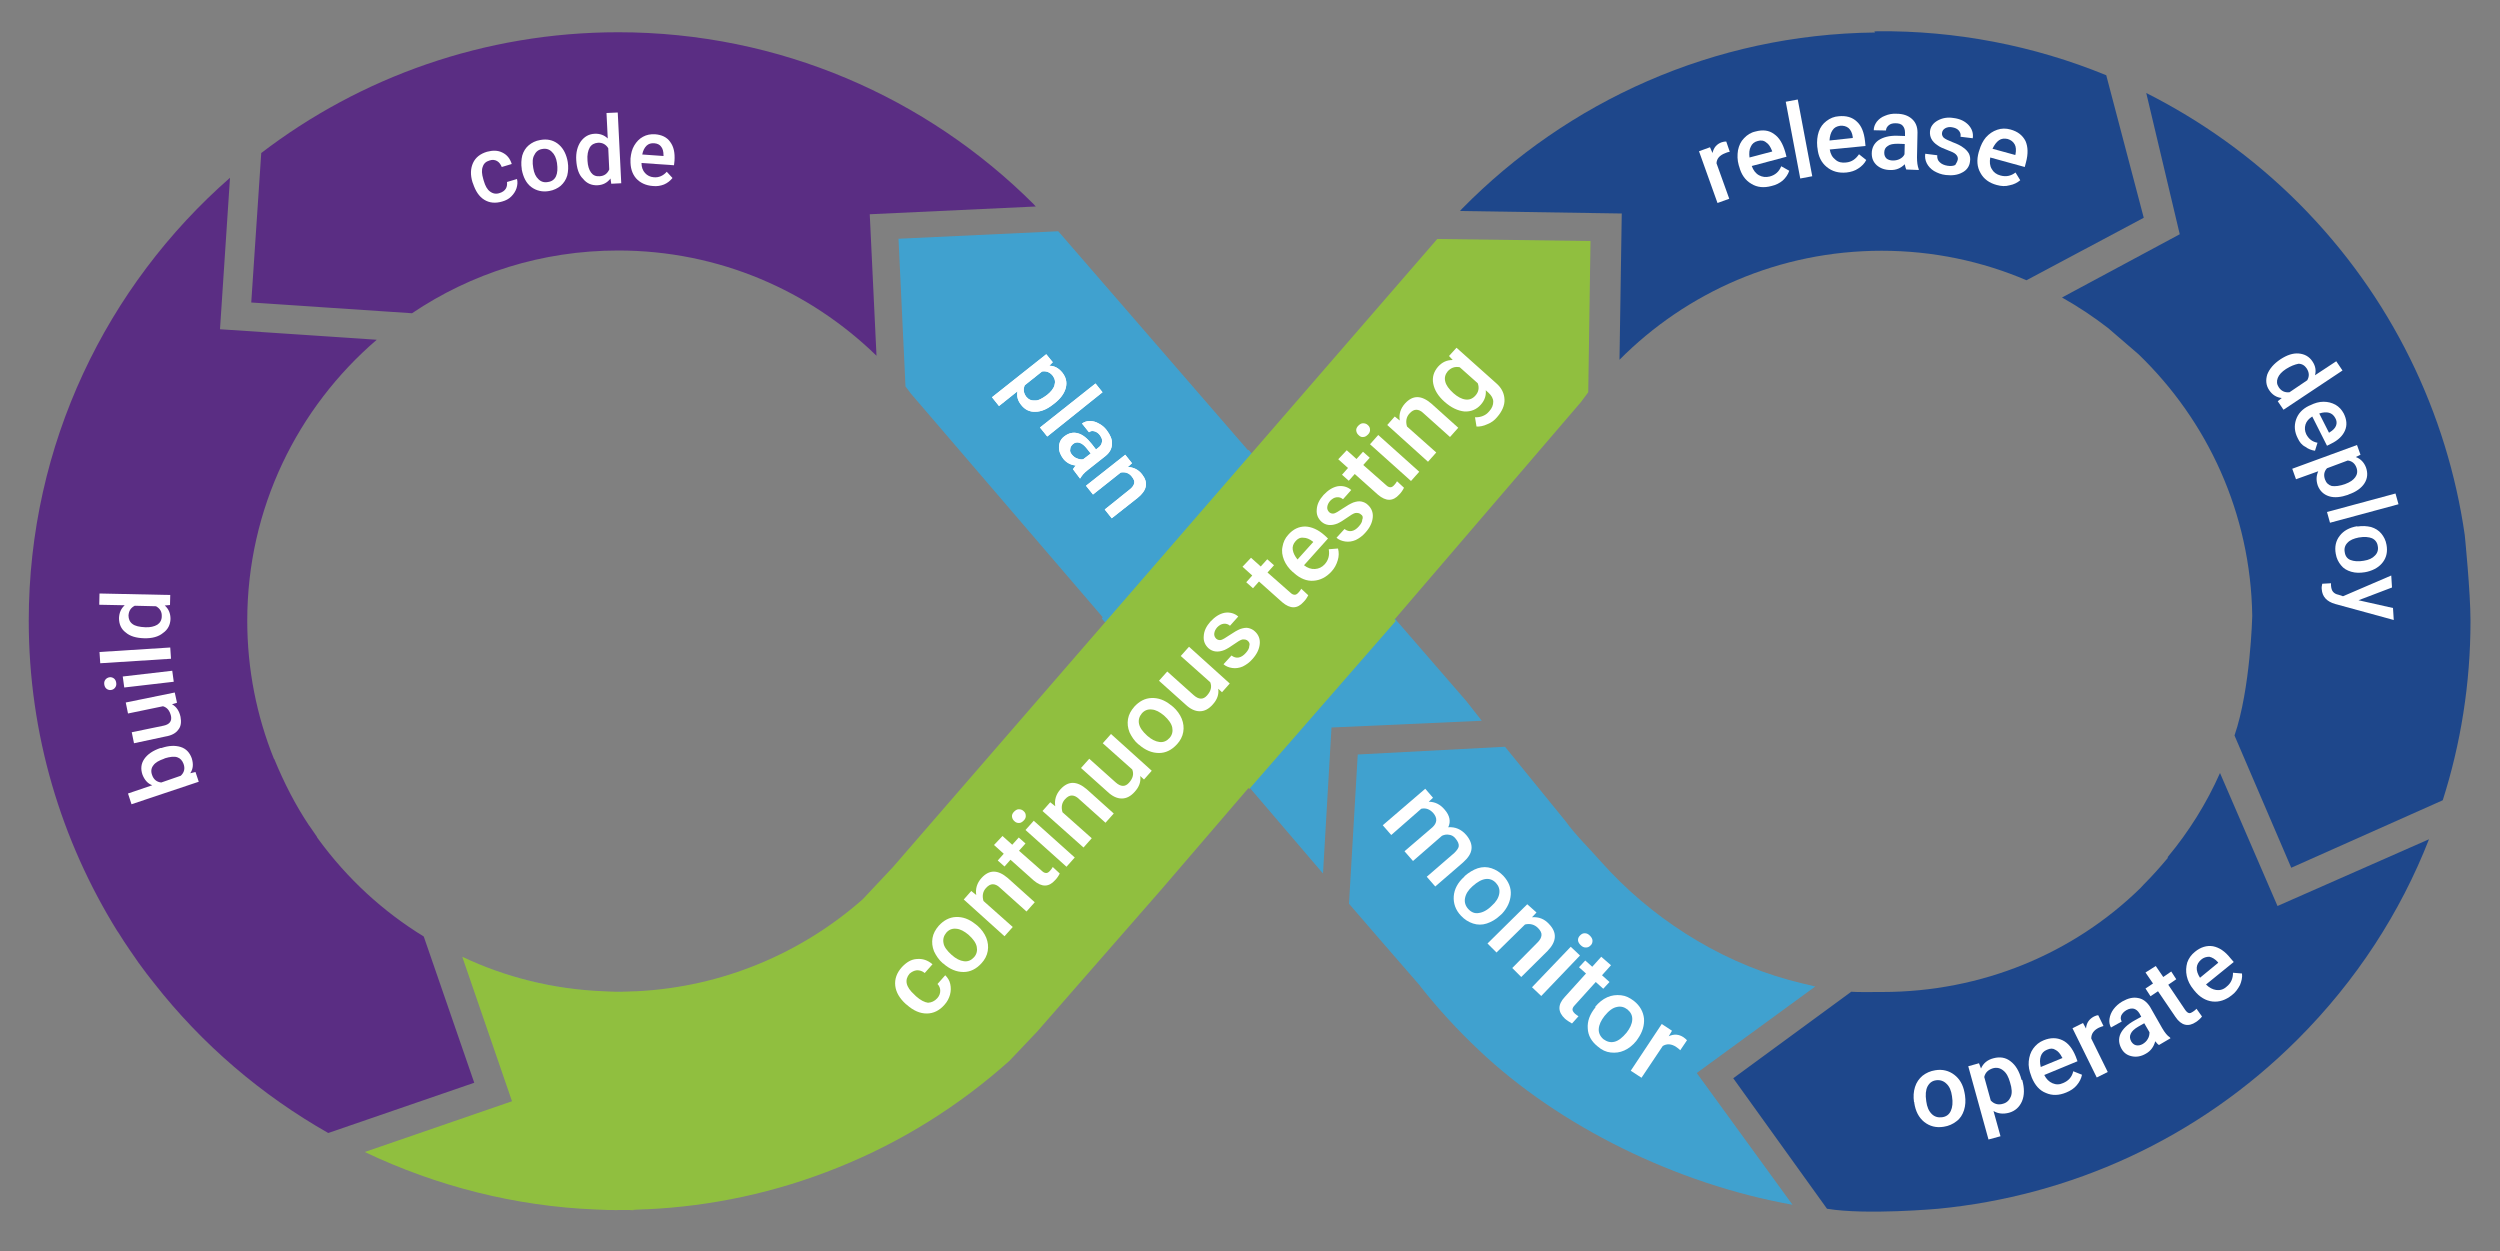 <?xml version="1.0" encoding="UTF-8"?>
<!-- Generator: Adobe Illustrator 25.2.1, SVG Export Plug-In . SVG Version: 6.00 Build 0)  -->
<svg version="1.1" id="Layer_1" xmlns="http://www.w3.org/2000/svg" xmlns:xlink="http://www.w3.org/1999/xlink" x="0px" y="0px" viewBox="0 0 1000 500.4" style="enable-background:new 0 0 1000 500.4;" xml:space="preserve">
<rect x="0" y="0" width="1000" height="500.4" fill="#808080" stroke="none"/>
<style type="text/css">
	.st0{fill:#40A1CF;}
	.st1{fill:#5A2D83;}
	.st2{fill:#FFFFFF;}
	.st3{fill:#90BF3F;}
	.st4{fill:#1E478B;}
</style>
<g id="All_white_loop">
	<g>
		<path class="st0" d="M726.1,394.6c-1.6-0.3-9-2.2-10.5-2.6c-29.4-8.1-55.9-25.7-74.9-47c-4-4.6-10.8-11.3-14.3-16.3l-24.4-30    l-58.9,3.1l-3.5,59.7l11.4,13.2l17.1,19.7v0.1c7.2,9.1,15,17.6,23.4,25.5l0,0l0.1,0.1c32.1,30.4,78.9,53.5,125.4,61.8l-38.3-52.7    L726.1,394.6z"/>
		<path class="st0" d="M529.2,349.4l-30-35.1l-0.2,0.3l-58.3-67.2l0.4-0.5l-76.7-89.4c-0.5-0.6-1-1.4-1.5-2l-0.7-0.9l-2.8-59.1    l63.9-3l75.9,87.6l0.2-0.2l87.1,100.5l6.2,7.9l-60.1,2.7L529.2,349.4z"/>
		<path class="st1" d="M164.8,125.3c23.6-15.9,51.9-25.1,82.5-25.1c40.2,0,76.6,16.1,103.3,42.1l-2.7-56.6l66.4-3.1l-1-1.1    c-42.6-42.4-101.3-68.6-166-68.6c-53.6,0-103.2,18-142.8,48.3l-4,59.8L164.8,125.3z"/>
		<g>
			<path class="st2" d="M421.2,161.8c-2.4,1.9-4.8,2.9-7.1,2.9c-2.3,0.1-4.2-0.9-5.6-2.7c-1.4-1.7-1.9-3.5-1.5-5.5l-7.4,5.9     l-2.8-3.5l21.7-17.2l2.6,3.2l-1.4,1.4c2.1,0,3.8,1,5.2,2.7c1.5,1.9,2,3.9,1.4,6.2c-0.6,2.2-2.1,4.3-4.7,6.3L421.2,161.8z      M418.8,158c1.5-1.2,2.6-2.5,3-3.9c0.4-1.4,0.2-2.6-0.7-3.8c-1.1-1.4-2.6-2-4.3-1.7l-6.9,5.5c-0.7,1.6-0.5,3.1,0.6,4.6     c0.9,1.1,2,1.6,3.5,1.5C415.3,160.3,416.9,159.4,418.8,158z"/>
			<path class="st2" d="M418.9,174.6L416,171l22.2-17.6l2.8,3.5L418.9,174.6z"/>
			<path class="st2" d="M429.2,187.7c0.2-0.4,0.6-0.9,1.1-1.5c-2-0.2-3.7-1.1-5-2.7c-1.2-1.6-1.8-3.2-1.7-4.9     c0.1-1.7,0.8-3.1,2.2-4.1c1.7-1.3,3.5-1.7,5.3-1.2c1.9,0.5,3.7,1.9,5.6,4.3l1.7,2.2l1-0.8c0.8-0.6,1.3-1.4,1.4-2.3     c0.2-0.9-0.2-1.7-0.9-2.7c-0.6-0.8-1.4-1.3-2.2-1.5c-0.8-0.2-1.5-0.1-2.1,0.4l-2.8-3.5c0.9-0.6,1.9-1,3.1-1c1.2,0,2.4,0.3,3.6,1     c1.2,0.6,2.3,1.5,3.2,2.7c1.4,1.9,2.2,3.6,2.1,5.5c-0.1,1.9-0.9,3.4-2.6,4.8l-7.1,5.6c-1.4,1.1-2.4,2.2-2.9,3.2l-0.2,0.2     L429.2,187.7z M428.8,181.9c0.6,0.7,1.2,1.2,2.1,1.5c0.8,0.3,1.6,0.5,2.4,0.3l3-2.3l-1.5-1.9c-1-1.3-2-2.1-3-2.4     s-1.9-0.1-2.7,0.6c-0.6,0.6-1,1.2-1,1.9C427.9,180.4,428.1,181.1,428.8,181.9z"/>
			<path class="st2" d="M452.8,185.3l-1.7,1.5c2.3,0.1,4.2,1,5.7,2.9c2.6,3.3,2,6.4-1.7,9.4l-10.4,8.2l-2.8-3.5l10.1-8.1     c1-0.8,1.5-1.6,1.7-2.4c0.2-0.8-0.2-1.7-1-2.7c-1.1-1.4-2.6-1.9-4.4-1.6l-11.1,8.8l-2.8-3.5l15.7-12.4L452.8,185.3z"/>
		</g>
		<g>
			<path class="st2" d="M421.2,161.8c-2.4,1.9-4.8,2.9-7.1,2.9c-2.3,0.1-4.2-0.9-5.6-2.7c-1.4-1.7-1.9-3.5-1.5-5.5l-7.4,5.9     l-2.8-3.5l21.7-17.2l2.6,3.2l-1.4,1.4c2.1,0,3.8,1,5.2,2.7c1.5,1.9,2,3.9,1.4,6.2c-0.6,2.2-2.1,4.3-4.7,6.3L421.2,161.8z      M418.8,158c1.5-1.2,2.6-2.5,3-3.9c0.4-1.4,0.2-2.6-0.7-3.8c-1.1-1.4-2.6-2-4.3-1.7l-6.9,5.5c-0.7,1.6-0.5,3.1,0.6,4.6     c0.9,1.1,2,1.6,3.5,1.5C415.3,160.3,416.9,159.4,418.8,158z"/>
			<path class="st2" d="M418.9,174.6L416,171l22.2-17.6l2.8,3.5L418.9,174.6z"/>
			<path class="st2" d="M429.2,187.7c0.2-0.4,0.6-0.9,1.1-1.5c-2-0.2-3.7-1.1-5-2.7c-1.2-1.6-1.8-3.2-1.7-4.9     c0.1-1.7,0.8-3.1,2.2-4.1c1.7-1.3,3.5-1.7,5.3-1.2c1.9,0.5,3.7,1.9,5.6,4.3l1.7,2.2l1-0.8c0.8-0.6,1.3-1.4,1.4-2.3     c0.2-0.9-0.2-1.7-0.9-2.7c-0.6-0.8-1.4-1.3-2.2-1.5c-0.8-0.2-1.5-0.1-2.1,0.4l-2.8-3.5c0.9-0.6,1.9-1,3.1-1c1.2,0,2.4,0.3,3.6,1     c1.2,0.6,2.3,1.5,3.2,2.7c1.4,1.9,2.2,3.6,2.1,5.5c-0.1,1.9-0.9,3.4-2.6,4.8l-7.1,5.6c-1.4,1.1-2.4,2.2-2.9,3.2l-0.2,0.2     L429.2,187.7z M428.8,181.9c0.6,0.7,1.2,1.2,2.1,1.5c0.8,0.3,1.6,0.5,2.4,0.3l3-2.3l-1.5-1.9c-1-1.3-2-2.1-3-2.4     s-1.9-0.1-2.7,0.6c-0.6,0.6-1,1.2-1,1.9C427.9,180.4,428.1,181.1,428.8,181.9z"/>
			<path class="st2" d="M452.8,185.3l-1.7,1.5c2.3,0.1,4.2,1,5.7,2.9c2.6,3.3,2,6.4-1.7,9.4l-10.4,8.2l-2.8-3.5l10.1-8.1     c1-0.8,1.5-1.6,1.7-2.4c0.2-0.8-0.2-1.7-1-2.7c-1.1-1.4-2.6-1.9-4.4-1.6l-11.1,8.8l-2.8-3.5l15.7-12.4L452.8,185.3z"/>
		</g>
		<g>
			<path class="st2" d="M573.2,319.1l-1.7,1.6c2.4,0,4.6,1,6.4,3.2c2,2.3,2.5,4.7,1.4,7c2.8-0.2,5.2,0.8,7.2,3.1     c1.6,1.9,2.3,3.8,2.1,5.6c-0.2,1.9-1.4,3.6-3.4,5.4l-11.1,9.6l-3.4-3.9l11-9.5c1-1,1.7-1.9,1.8-2.7c0.1-0.9-0.3-1.9-1.3-3.1     c-0.7-0.9-1.6-1.4-2.6-1.5c-1-0.2-1.9,0-2.8,0.4l-11.6,10.1l-3.4-3.9l11.2-9.6c1.9-1.8,2-3.7,0.3-5.7c-1.4-1.5-2.9-2.1-4.8-1.7     L556.5,334l-3.4-3.9l17-14.6L573.2,319.1z"/>
			<path class="st2" d="M585.9,350.4c1.6-1.4,3.4-2.5,5.2-3.1c1.9-0.6,3.7-0.6,5.5,0c1.8,0.6,3.4,1.6,4.8,3.1     c2.1,2.3,3.1,4.8,2.9,7.5c-0.2,2.7-1.3,5.2-3.5,7.6l-0.9,0.8c-1.6,1.5-3.4,2.5-5.2,3.1s-3.7,0.6-5.5,0c-1.8-0.6-3.4-1.6-4.8-3.1     c-2.2-2.3-3.1-5-2.9-7.8c0.2-2.8,1.6-5.5,4.2-7.8L585.9,350.4z M589,354.5c-1.7,1.5-2.7,3.1-3,4.8c-0.3,1.6,0.2,3.1,1.3,4.3     c1.2,1.3,2.6,1.9,4.2,1.6c1.6-0.2,3.4-1.1,5.2-2.9c1.7-1.5,2.7-3.1,3-4.8s-0.2-3.1-1.3-4.3c-1.1-1.2-2.5-1.8-4.1-1.6     C592.7,351.8,591,352.7,589,354.5z"/>
			<path class="st2" d="M614.6,365l-1.8,1.9c2.6-0.2,4.9,0.6,6.8,2.7c3.3,3.4,3.1,7-0.6,10.8l-10.5,10.4l-3.6-3.6L615,377     c1-1,1.5-1.9,1.6-2.9c0.1-0.9-0.4-1.9-1.4-2.9c-1.4-1.4-3.2-1.9-5.2-1.4L598.6,381l-3.6-3.6l15.9-15.7L614.6,365z"/>
			<path class="st2" d="M616.5,398.4l-3.7-3.5l15.5-16.2l3.7,3.5L616.5,398.4z M632,374.2c0.6-0.6,1.1-0.9,1.9-0.9s1.4,0.3,2.1,1     c0.6,0.6,1,1.3,1,2c0,0.7-0.2,1.4-0.8,1.9c-0.6,0.6-1.1,0.8-1.9,0.8s-1.4-0.3-2.1-1c-0.6-0.6-1-1.3-1-2S631.5,374.7,632,374.2z"/>
			<path class="st2" d="M644.4,386.1l-3.6,4l3,2.7l-2.5,2.7l-3-2.7l-8.4,9.3c-0.6,0.6-0.9,1.2-0.9,1.7s0.3,1,1,1.7     c0.4,0.4,1,0.7,1.4,1l-2.6,2.9c-1-0.6-2-1.2-2.8-1.9c-2.9-2.7-3-5.6-0.1-8.7l8.5-9.4l-2.8-2.5l2.5-2.7l2.8,2.5l3.6-4L644.4,386.1     z"/>
			<path class="st2" d="M638.1,402.7c1.4-1.7,3-3,4.8-3.8c1.8-0.8,3.6-1,5.5-0.8c1.9,0.2,3.5,1,5.2,2.3c2.4,1.9,3.7,4.3,4,7     c0.2,2.7-0.6,5.4-2.4,8l-0.7,1c-1.4,1.7-3,3-4.8,3.8c-1.8,0.8-3.5,1-5.4,0.8c-1.9-0.2-3.6-1-5.2-2.4c-2.5-2-3.9-4.4-4-7.3     c-0.2-2.8,0.8-5.6,3.1-8.4L638.1,402.7z M641.8,406.4c-1.4,1.8-2.2,3.5-2.3,5.2c-0.1,1.6,0.6,3,1.9,4.1c1.4,1,2.8,1.4,4.4,1     c1.6-0.4,3.1-1.6,4.8-3.6c1.4-1.8,2.2-3.5,2.3-5.2c0.1-1.7-0.6-3-1.9-4.1c-1.3-1-2.7-1.4-4.3-1     C645.1,403.1,643.5,404.3,641.8,406.4z"/>
			<path class="st2" d="M672.1,420.1c-0.5-0.5-1-0.9-1.6-1.3c-1.9-1.3-3.8-1.4-5.4-0.4l-8.5,12.7l-4.3-2.8l12.4-18.7l4.1,2.7     l-1.3,2.2c2.1-1,4.1-0.8,5.9,0.4c0.6,0.4,1,0.8,1.4,1.2L672.1,420.1z"/>
		</g>
		<path class="st1" d="M169.5,374.6c-16.3-10-30.6-23.1-42.2-39c-0.2-0.3-0.5-0.6-0.6-1c-1-1.4-1.9-2.7-2.9-4.2c0,0,0-0.1-0.1-0.1    c-5.5-8.2-10.1-17.2-14-26.7h-0.1c-6.9-17.1-10.7-35.8-10.7-55.3c0-44.9,20.1-85.2,51.8-112.4L88,131.7l4-60.6    c-49.3,43.2-80.5,106.6-80.5,177.2c0,45.5,13,88,35.4,124.1c0.2,0.2,0.3,0.5,0.5,0.7c1.4,2.3,3,4.7,4.5,6.9    c0.6,0.9,1.2,1.7,1.8,2.6c1.1,1.7,2.3,3.3,3.5,4.9c0.9,1.3,1.9,2.5,2.8,3.7c0.5,0.6,1,1.3,1.5,1.9c19.3,24.7,43.2,45,69.8,60.1    l58.4-20.1L169.5,374.6z"/>
		<g>
			<path class="st3" d="M247.2,484.2c0.5,0,1,0,1.4,0c-1,0-2.2,0-3.2,0C246,484.1,246.6,484.2,247.2,484.2z"/>
			<path class="st3" d="M248.3,396.7c1.9,0,3.9-0.1,5.7-0.2C252.2,396.7,250.2,396.7,248.3,396.7z"/>
			<path class="st3" d="M243.1,484.1c-1.7,0-3.3-0.1-5-0.2C239.8,484,241.4,484.1,243.1,484.1z"/>
			<path class="st3" d="M253.8,484c-0.6,0-1.2,0-1.9,0.1C252.6,484.1,253.2,484.1,253.8,484z"/>
			<path class="st3" d="M246.4,396.8c-1.8,0-3.5-0.1-5.2-0.2C243,396.7,244.7,396.7,246.4,396.8z"/>
			<path class="st0" d="M258.2,483.8c-1.4,0.1-2.9,0.1-4.3,0.2C255.2,484,256.7,483.9,258.2,483.8z"/>
			<path class="st0" d="M184.7,382.8L184.7,382.8c17.3,8.1,36.4,13,56.5,13.9C221.6,395.7,202.3,391,184.7,382.8z"/>
			<path class="st0" d="M248.3,396.7c-0.6,0-1.2,0-1.9,0c0.2,0,0.6,0,0.8,0C247.6,396.8,247.9,396.8,248.3,396.7z"/>
			<path class="st3" d="M574.9,95.6L357.3,346.7l-12.2,13c-24.4,21.5-56,35.1-90.5,36.8c-0.2,0-0.3,0-0.5,0     c-1.9,0.1-3.9,0.2-5.7,0.2c-0.3,0-0.7,0-1,0c-0.2,0-0.6,0-0.8,0c-1.8,0-3.5-0.1-5.2-0.2c-20.1-0.8-39.2-5.6-56.5-13.8l19.9,57.8     l-58.9,20.3c28.8,13.7,60.2,21.7,92.4,23h0.1c1.7,0.1,3.3,0.1,5,0.2c0.8,0,1.6,0,2.3,0c1,0,2.2,0,3.2,0s2.2,0,3.2,0     c0.6,0,1.2,0,1.9-0.1c1.4-0.1,2.9-0.1,4.3-0.2c0.2,0,0.4,0,0.6,0c25.5-1.2,51.3-6.6,76.3-16.7V467c25.4-10.2,48.5-24.7,68.6-42.7     l11.1-11.7l49.9-57.1l34.6-40.3l0.3,0.4l58.6-67.2l-0.5-0.6l74.6-87c1-1.3,1.9-2.6,2.9-3.9l0.9-60.5L574.9,95.6z"/>
		</g>
		<path class="st4" d="M842.5,30.1c-29.2-12-60.5-17.9-91.6-17.6l-1.2,0.1L750,13C685.4,13.7,627,40.6,584.8,83.5l-0.8,0.9l64.7,1    l-0.9,58.5c26.8-27,63.9-43.6,104.9-43.6c20.5,0,40.1,4.2,57.9,11.8l46.9-25L842.5,30.1z"/>
		<path class="st4" d="M824.8,119c6.4,3.6,12.6,7.7,18.4,12.2l12.2,10.5c27.6,26.6,44.9,63.6,45.5,104.7c0,0-0.7,29.2-7.1,47.8    l22.7,52.9l60.6-27c7.2-22.6,11.1-46.7,11.1-71.7c0-11.6-2.3-34.4-2.3-34.4c-7-48.6-29.2-95.4-66.4-132.7    c-18.4-18.4-39-33-61-44.1l13.4,56.5L824.8,119z"/>
		<path class="st4" d="M971.6,335.7c-11.4,29.2-29,56.5-52.5,80c-40.2,40.2-91.3,62.7-143.8,67.8c0,0-28.8,2.6-44.5,0l-37.5-52.2    l47.2-34.6c3.1,0.2,6.8,0.1,12.3,0.1c40.1,0,76.7-15.5,103.4-41.6c0,0,0.7-0.8,1.2-1.3c3.5-3.5,6.6-7,9.7-10.7v-0.4    c8.4-10.1,15.5-21.4,20.9-33.6l23,53.2L971.6,335.7z"/>
		<g>
			<path class="st2" d="M199.9,77.2c1-0.3,1.9-0.9,2.4-1.7c0.5-0.8,0.6-1.7,0.5-2.7l4-1.2c0.3,1.2,0.2,2.4-0.2,3.7     c-0.4,1.2-1.1,2.3-2.1,3.3c-1,1-2.2,1.6-3.6,2c-2.7,0.8-5.1,0.6-7.2-0.7c-2.1-1.3-3.5-3.5-4.5-6.5l-0.2-0.5     c-0.9-2.9-0.8-5.5,0.2-7.7c1-2.2,2.9-3.7,5.6-4.5c2.3-0.6,4.3-0.6,6.1,0.3c1.9,0.9,3.1,2.4,3.8,4.6l-4,1.2c-0.4-1-1-1.9-1.9-2.4     c-0.9-0.5-1.9-0.6-3-0.2c-1.4,0.4-2.3,1.2-2.7,2.5c-0.5,1.2-0.4,2.9,0.2,4.9l0.2,0.7c0.6,2.1,1.4,3.5,2.5,4.3     C197.2,77.5,198.5,77.7,199.9,77.2z"/>
			<path class="st2" d="M208.7,67.6c-0.3-1.9-0.2-3.7,0.2-5.4c0.5-1.7,1.4-3.1,2.6-4.1c1.2-1,2.7-1.8,4.6-2.1c2.7-0.5,5,0,6.9,1.4     c1.9,1.4,3.2,3.5,3.9,6.4l0.2,1c0.3,1.9,0.2,3.7-0.2,5.4c-0.5,1.7-1.4,3-2.6,4.1c-1.2,1-2.8,1.8-4.6,2.1     c-2.7,0.5-5.2-0.1-7.2-1.6c-2-1.5-3.2-3.9-3.8-7V67.6z M213.3,67.2c0.3,2,1,3.5,2.1,4.5c1,1,2.3,1.4,3.8,1.1     c1.5-0.2,2.6-1,3.2-2.3c0.6-1.3,0.7-3.1,0.4-5.3c-0.3-2-1-3.5-2.1-4.5c-1-1-2.3-1.4-3.8-1.1c-1.4,0.2-2.5,1-3.1,2.3     C213,63.1,212.9,64.9,213.3,67.2z"/>
			<path class="st2" d="M230.5,64.1c-0.2-3.1,0.5-5.6,1.8-7.5c1.4-1.9,3.2-3,5.6-3.1c2.1-0.1,3.9,0.6,5.2,1.9l-0.5-10.2l4.5-0.2     l1.4,28.3l-4,0.2l-0.3-2.1c-1.3,1.7-3,2.6-5.2,2.7c-2.3,0.1-4.3-0.7-5.8-2.6C231.5,69.9,230.7,67.3,230.5,64.1z M235,64.3     c0.1,2,0.6,3.6,1.4,4.7c0.8,1.1,1.9,1.6,3.4,1.5c1.9-0.1,3.1-1,3.9-2.7l-0.4-8.5c-0.9-1.5-2.3-2.3-4.1-2.2     c-1.4,0.1-2.6,0.7-3.3,1.9C235.2,60.2,234.8,62,235,64.3z"/>
			<path class="st2" d="M261.1,74.4c-2.8-0.2-5.1-1.3-6.7-3.1c-1.6-1.9-2.3-4.3-2.2-7.3v-0.6c0.2-2,0.6-3.7,1.5-5.2     c0.9-1.5,2-2.7,3.5-3.5c1.4-0.8,3.1-1.1,4.8-1c2.7,0.2,4.8,1.2,6.1,3.1c1.4,1.9,1.9,4.3,1.7,7.5l-0.2,1.8l-13-0.9     c0,1.7,0.5,3,1.4,4c0.9,1,2.1,1.6,3.5,1.7c2,0.2,3.8-0.6,5.2-2.2l2.3,2.5c-0.9,1.1-2,2-3.4,2.6C264.3,74.3,262.8,74.6,261.1,74.4     z M261.7,57.3c-1.2-0.1-2.3,0.2-3.1,1s-1.4,1.9-1.7,3.5l8.5,0.6v-0.3c0-1.5-0.3-2.7-1-3.5C263.9,57.9,263,57.4,261.7,57.3z"/>
		</g>
		<g>
			<path class="st2" d="M64.6,299.2c2.9-1,5.5-1.1,7.7-0.4c2.2,0.7,3.6,2.3,4.4,4.5c0.7,2.3,0.6,4.2-0.6,6l2.1-0.5l1.3,3.9l-26.9,9     l-1.4-4.3l9.7-3.3c-1.9-0.7-3.1-2.2-3.9-4.2c-0.8-2.3-0.6-4.4,0.7-6.3c1.3-1.9,3.5-3.4,6.5-4.4L64.6,299.2z M65.6,303.5     c-2,0.7-3.5,1.5-4.3,2.7c-0.8,1-1,2.3-0.5,3.7c0.6,1.9,1.9,2.9,3.7,3.1l7.8-2.7c1.4-1.3,1.8-2.9,1.1-4.8     c-0.5-1.3-1.3-2.2-2.5-2.6c-1.2-0.4-2.9-0.2-4.9,0.4L65.6,303.5z"/>
			<path class="st2" d="M68.8,281.7c1.8,1,2.9,2.7,3.4,5c0.4,2.1,0.2,3.9-0.9,5.2c-1,1.4-2.7,2.3-5.1,2.7l-12.6,2.7l-0.9-4.4     l12.6-2.6c2.5-0.5,3.5-1.8,3.1-3.9c-0.5-2.1-1.5-3.4-3.2-3.9l-14,2.9l-0.9-4.4l19.6-4l0.9,4.1L68.8,281.7z"/>
			<path class="st2" d="M44.4,276c-0.6,0.1-1.3-0.1-1.8-0.5c-0.5-0.4-0.8-1-0.9-1.8c-0.1-0.8,0.1-1.4,0.5-1.9c0.4-0.5,1-0.8,1.6-0.9     s1.3,0.1,1.8,0.5c0.5,0.4,0.8,1,0.9,1.8c0.1,0.8-0.1,1.4-0.5,1.9C45.6,275.6,45.1,275.9,44.4,276z M68.9,268.3l0.6,4.4l-19.8,2.3     l-0.6-4.4L68.9,268.3z"/>
			<path class="st2" d="M68.1,259l0.3,4.5l-28.3,1.8l-0.3-4.5L68.1,259z"/>
			<path class="st2" d="M57.6,255.3c-3.1-0.1-5.6-0.8-7.3-2.3c-1.9-1.4-2.7-3.4-2.7-5.8c0.1-2.1,0.8-3.8,2.3-5.1l-10.2-0.2l0.1-4.5     l28.3,0.6l-0.1,4l-2.1,0.2c1.6,1.4,2.3,3.2,2.3,5.4c-0.1,2.3-1,4.2-3,5.6C63.4,254.7,60.8,255.4,57.6,255.3z M58.1,250.9     c2,0.1,3.6-0.3,4.8-1c1.1-0.7,1.8-1.9,1.8-3.3c0.1-1.9-0.7-3.2-2.3-4.1l-8.5-0.2c-1.6,0.8-2.4,2.1-2.5,3.9c0,1.4,0.5,2.6,1.6,3.4     C54,250.4,55.8,250.8,58.1,250.9z"/>
		</g>
		<g>
			<path class="st2" d="M912.2,143.7c2.6-1.7,5-2.5,7.3-2.3c2.3,0.2,4.2,1.2,5.5,3.2c1.2,1.8,1.5,3.6,1,5.5l8.5-5.6l2.5,3.7     l-23.6,15.7l-2.3-3.4l1.6-1.3c-2.1-0.2-3.8-1.3-5-3.1c-1.3-1.9-1.5-4-0.8-6.3C907.8,147.5,909.5,145.5,912.2,143.7z M914.4,147.6     c-1.7,1.1-2.8,2.3-3.3,3.6c-0.5,1.3-0.4,2.5,0.4,3.7c1,1.5,2.4,2.2,4.3,2l7.1-4.8c0.9-1.6,0.8-3.1-0.2-4.7     c-0.8-1.2-1.9-1.9-3.3-1.9C917.9,145.8,916.3,146.4,914.4,147.6z"/>
			<path class="st2" d="M919.1,175.3c-1.3-2.5-1.5-5-0.7-7.4c0.8-2.4,2.5-4.3,5.2-5.6l0.5-0.2c1.8-0.9,3.5-1.4,5.3-1.4     s3.3,0.4,4.8,1.2c1.4,0.8,2.5,2,3.3,3.5c1.2,2.4,1.4,4.7,0.5,6.8s-2.7,3.9-5.6,5.3l-1.6,0.8l-5.9-11.7c-1.4,0.9-2.3,1.9-2.7,3.2     c-0.4,1.3-0.3,2.6,0.3,3.9c1,1.9,2.4,3,4.5,3.4l-1,3.2c-1.4-0.2-2.7-0.7-3.9-1.6C920.7,178,919.8,176.8,919.1,175.3z      M934.1,167.2c-0.6-1.1-1.4-1.8-2.5-2.1c-1.1-0.3-2.4-0.2-3.9,0.3l3.9,7.7l0.3-0.2c1.3-0.8,2.1-1.6,2.5-2.6     C934.8,169.3,934.7,168.2,934.1,167.2z"/>
			<path class="st2" d="M939.3,197.9c-2.9,1-5.5,1.3-7.7,0.6c-2.2-0.7-3.7-2.2-4.5-4.3c-0.7-2.1-0.6-3.9,0.2-5.7l-8.9,3.2l-1.5-4.2     l25.9-9.5l1.4,3.9l-1.9,0.9c1.9,0.7,3.3,2.1,4.1,4.2c0.8,2.3,0.6,4.4-0.6,6.3c-1.2,1.9-3.4,3.5-6.4,4.5L939.3,197.9z      M938.1,193.6c1.9-0.7,3.2-1.6,4-2.7c0.8-1.1,1-2.4,0.5-3.8c-0.6-1.7-1.8-2.7-3.5-2.9l-8.3,3.1c-1.2,1.3-1.4,2.8-0.8,4.5     c0.5,1.4,1.4,2.2,2.7,2.6C934.1,194.6,935.9,194.4,938.1,193.6z"/>
			<path class="st2" d="M932,209.1l-1.2-4.3l27.4-7.4l1.2,4.3L932,209.1z"/>
			<path class="st2" d="M943,210.6c1.9-0.3,3.7-0.2,5.4,0.2c1.7,0.5,3.1,1.4,4.1,2.6c1,1.2,1.8,2.7,2.1,4.5c0.5,2.7,0,5-1.4,6.9     c-1.4,1.9-3.5,3.2-6.3,3.9l-1,0.2c-1.9,0.3-3.7,0.3-5.4-0.2c-1.7-0.5-3.1-1.3-4.1-2.6c-1-1.2-1.8-2.7-2.1-4.6     c-0.5-2.7,0-5.2,1.6-7.2c1.5-2,3.9-3.3,6.9-3.8L943,210.6z M943.5,215c-2,0.4-3.5,1-4.5,2.1c-1,1-1.4,2.3-1.1,3.8     c0.2,1.5,1,2.6,2.3,3.1s3.1,0.7,5.3,0.3c2-0.3,3.5-1,4.5-2.1c1-1,1.4-2.3,1.1-3.8c-0.2-1.4-1-2.5-2.3-3.1     C947.6,214.8,945.8,214.6,943.5,215z"/>
			<path class="st2" d="M943.4,240.1l13.8,3.1l0.3,4.8l-23.4-6.4c-3.5-1-5.2-3-5.4-5.9c-0.1-0.6,0-1.4,0.2-2.2l3.5-0.2v0.9     c0.1,1.1,0.3,1.9,0.8,2.5c0.5,0.6,1.2,1,2.2,1.2l1.8,0.6l19.3-8.3l0.3,4.8L943.4,240.1z"/>
		</g>
		<g>
			<path class="st2" d="M765.6,440.8c-0.3-2.1-0.2-4.1,0.4-6c0.6-1.9,1.6-3.3,3-4.5c1.4-1.1,3.1-1.9,5.1-2.2     c2.9-0.5,5.5,0.2,7.6,1.8c2.1,1.6,3.5,3.9,4.1,7.1l0.2,1.1c0.3,2.2,0.2,4.1-0.4,6c-0.6,1.8-1.5,3.3-3,4.4     c-1.4,1.1-3.1,1.9-5.1,2.2c-3.1,0.5-5.6-0.2-7.8-1.9c-2.2-1.8-3.5-4.3-4-7.7V440.8z M770.5,440.5c0.3,2.3,1,3.9,2.2,5.1     c1.1,1.1,2.5,1.5,4.1,1.3s2.8-1,3.5-2.5s0.9-3.4,0.5-5.9c-0.3-2.2-1-3.9-2.2-5c-1.1-1.1-2.5-1.6-4.1-1.4c-1.6,0.2-2.7,1-3.5,2.5     C770.3,436,770.1,437.9,770.5,440.5z"/>
			<path class="st2" d="M808.9,432c0.9,3.3,0.9,6.1-0.1,8.5c-1,2.3-2.7,3.9-5.2,4.6c-2.3,0.6-4.4,0.4-6.2-0.7l2.8,10.1l-4.8,1.3     l-8.1-29.3l4.3-1.2l0.8,2.1c0.9-2.1,2.6-3.5,5-4.1c2.6-0.7,4.9-0.3,6.8,1.2c2,1.5,3.5,3.9,4.4,7.4L808.9,432z M804,432.9     c-0.6-2.1-1.4-3.7-2.7-4.7c-1.2-1-2.6-1.3-4.1-0.9c-1.9,0.6-3.1,1.7-3.5,3.5l2.6,9.4c1.3,1.4,3,1.9,4.9,1.3     c1.5-0.4,2.5-1.4,3.1-2.8C804.9,437.3,804.8,435.4,804,432.9z"/>
			<path class="st2" d="M826.5,437c-2.9,1.2-5.6,1.3-8.1,0.2c-2.6-1-4.4-3.1-5.7-6.2l-0.2-0.6c-0.8-2-1.2-4-1-5.9     c0.2-1.9,0.7-3.6,1.8-5.1c1-1.4,2.4-2.6,4.2-3.3c2.7-1.1,5.2-1.1,7.5,0c2.3,1.1,4,3.3,5.3,6.5l0.7,1.9l-13.3,5.5     c0.8,1.6,1.9,2.7,3.3,3.3c1.4,0.6,2.8,0.6,4.3-0.1c2.1-0.9,3.5-2.4,4-4.7l3.5,1.4c-0.3,1.5-1,2.9-2.1,4.2     C829.6,435.4,828.2,436.3,826.5,437z M818.8,419.9c-1.3,0.5-2.1,1.4-2.5,2.6c-0.4,1.2-0.4,2.6,0,4.3l8.7-3.6l-0.2-0.3     c-0.7-1.4-1.6-2.5-2.7-3C821.2,419.3,820.1,419.3,818.8,419.9z"/>
			<path class="st2" d="M841.4,410.4c-0.6,0.2-1.3,0.4-1.9,0.7c-2,1-3,2.4-3,4.3l6.6,13.4l-4.4,2.2l-9.7-19.7l4.2-2.1l1.2,2.2     c0.2-2.3,1.3-3.8,3.2-4.8c0.6-0.3,1.2-0.5,1.7-0.5L841.4,410.4z"/>
			<path class="st2" d="M863.6,418c-0.4-0.2-0.9-0.7-1.5-1.5c-0.6,2.2-1.8,3.9-3.8,5c-1.9,1.1-3.8,1.4-5.6,1c-1.9-0.4-3.2-1.4-4.1-3     c-1.1-2-1.3-4-0.4-6c0.9-1.9,2.7-3.7,5.6-5.3l2.7-1.5l-0.7-1.3c-0.6-1-1.3-1.6-2.2-1.9c-0.9-0.2-1.9-0.1-3.1,0.6     c-1,0.6-1.6,1.3-2,2.1c-0.3,0.8-0.3,1.6,0.2,2.4l-4.3,2.4c-0.6-1-0.8-2.3-0.6-3.5c0.2-1.3,0.7-2.6,1.6-3.8     c0.9-1.2,2.1-2.3,3.5-3.1c2.3-1.3,4.3-1.8,6.3-1.4c1.9,0.3,3.5,1.5,4.8,3.5l4.9,8.6c1,1.7,2,3,3.1,3.7l0.2,0.3L863.6,418z      M857.1,417.6c0.8-0.5,1.5-1.1,2-2c0.5-0.8,0.7-1.7,0.7-2.7l-2.1-3.6l-2.3,1.3c-1.6,0.9-2.7,1.9-3.1,2.9c-0.5,1-0.4,2,0.2,3.1     c0.5,0.8,1.1,1.3,1.9,1.5C855.3,418.3,856.2,418.1,857.1,417.6z"/>
			<path class="st2" d="M862.3,386.4l3,4.4l3.2-2.2l2,3.1l-3.2,2.2l6.8,10.1c0.5,0.7,1,1.1,1.4,1.2c0.5,0.2,1-0.1,1.8-0.6     c0.5-0.3,0.9-0.7,1.3-1.1l2.2,3.1c-0.7,0.9-1.5,1.6-2.4,2.2c-3.1,2.1-5.9,1.4-8.2-2l-7-10.3l-3,2l-2-3.1l3-2l-3-4.4L862.3,386.4z     "/>
			<path class="st2" d="M892.7,398.1c-2.4,1.9-5,2.8-7.7,2.5s-5.2-1.8-7.2-4.3l-0.4-0.5c-1.4-1.7-2.3-3.5-2.7-5.4     c-0.4-1.9-0.3-3.6,0.2-5.4c0.6-1.7,1.6-3.1,3.1-4.3c2.3-1.9,4.8-2.6,7.2-2.2c2.5,0.5,4.8,2,7,4.8l1.3,1.5l-11.1,9     c1.3,1.3,2.7,2,4.1,2.2c1.5,0.2,2.9-0.2,4.1-1.3c1.8-1.4,2.6-3.3,2.6-5.6l3.6,0.3c0.2,1.6-0.2,3.1-0.8,4.6     C895.2,395.5,894.2,397,892.7,398.1z M880.4,383.9c-1,0.9-1.6,1.9-1.7,3.1c-0.1,1.3,0.4,2.7,1.3,4.1l7.3-6l-0.2-0.3     c-1.1-1.2-2.3-1.9-3.4-2.1C882.6,382.7,881.4,383,880.4,383.9z"/>
		</g>
		<g>
			<path class="st2" d="M691.9,60.7c-0.6,0.1-1.3,0.3-1.9,0.6c-2.1,0.8-3.3,2.1-3.4,4l5.1,14.2l-4.7,1.7l-7.4-20.7l4.4-1.6l1,2.3     c0.5-2.2,1.7-3.6,3.7-4.3c0.6-0.2,1.2-0.3,1.8-0.3L691.9,60.7z"/>
			<path class="st2" d="M708.6,74.4c-3,0.8-5.7,0.6-8.1-0.9c-2.4-1.4-4-3.7-4.8-6.8l-0.2-0.6c-0.6-2.1-0.6-4.1-0.3-6     c0.4-1.9,1.1-3.5,2.4-4.8c1.2-1.3,2.7-2.3,4.6-2.7c2.9-0.8,5.4-0.5,7.4,1c2.1,1.4,3.5,3.8,4.5,7.2l0.5,1.9l-13.9,3.7     c0.6,1.7,1.6,3,2.9,3.7s2.7,0.9,4.3,0.5c2.2-0.6,3.7-1.9,4.6-4.1l3.2,1.8c-0.5,1.5-1.4,2.8-2.6,3.9     C711.9,73.2,710.4,74,708.6,74.4z M703.1,56.4c-1.3,0.3-2.3,1.1-2.8,2.3c-0.6,1.1-0.7,2.6-0.5,4.3l9.1-2.4l-0.1-0.3     c-0.6-1.5-1.3-2.7-2.3-3.3C705.6,56.2,704.4,56,703.1,56.4z"/>
			<path class="st2" d="M724.9,70.5l-4.8,0.9l-5.8-30.7l4.8-0.9L724.9,70.5z"/>
			<path class="st2" d="M738.6,69c-3.1,0.3-5.7-0.4-7.9-2.2c-2.2-1.8-3.4-4.3-3.7-7.5l-0.1-0.6c-0.2-2.2,0-4.2,0.6-6     c0.6-1.8,1.7-3.3,3.1-4.3c1.4-1.1,3.1-1.8,4.9-1.9c3-0.3,5.4,0.4,7.2,2.1c1.9,1.7,2.9,4.3,3.3,7.8l0.2,2l-14.3,1.4     c0.3,1.8,1,3.1,2.3,4.1c1.1,1,2.6,1.3,4.2,1.1c2.3-0.2,3.9-1.4,5.2-3.3l2.9,2.3c-0.7,1.4-1.8,2.5-3.2,3.4     C742,68.3,740.4,68.8,738.6,69z M736.1,50.3c-1.4,0.2-2.4,0.7-3.1,1.8c-0.7,1-1.1,2.4-1.2,4.1l9.3-1v-0.4     c-0.2-1.6-0.8-2.8-1.7-3.6C738.5,50.5,737.4,50.2,736.1,50.3z"/>
			<path class="st2" d="M762.5,67.8c-0.2-0.4-0.4-1.1-0.6-2.1c-1.6,1.6-3.5,2.4-5.8,2.3c-2.2,0-4-0.7-5.4-1.9c-1.4-1.3-2-2.8-2-4.7     c0-2.3,1-4.1,2.7-5.3c1.8-1.2,4.3-1.9,7.5-1.8l3.1,0.1V53c0-1.1-0.3-2-0.9-2.7c-0.6-0.7-1.6-1-2.9-1c-1.1,0-2,0.2-2.7,0.8     c-0.7,0.6-1.1,1.3-1.1,2.1l-4.9-0.1c0-1.2,0.4-2.3,1.2-3.4c0.8-1,1.9-1.9,3.3-2.4c1.4-0.6,2.9-0.9,4.6-0.8c2.6,0,4.6,0.7,6.1,2     c1.5,1.3,2.3,3.1,2.3,5.5l-0.2,9.9c0,2,0.2,3.5,0.7,4.8v0.3L762.5,67.8z M757.2,64.2c1,0,1.9-0.2,2.7-0.6c0.9-0.5,1.5-1,1.9-1.9     l0.1-4.1l-2.7-0.1c-1.9,0-3.2,0.2-4.1,0.9c-1,0.6-1.4,1.5-1.4,2.7c0,1,0.3,1.7,0.9,2.3C755.2,63.9,756.1,64.2,757.2,64.2z"/>
			<path class="st2" d="M783.1,63.9c0.2-0.9-0.2-1.6-0.8-2.2c-0.6-0.6-1.8-1.1-3.4-1.7c-1.6-0.6-3-1.2-3.9-1.9     c-2.3-1.5-3.2-3.4-3-5.6c0.2-1.9,1.3-3.3,3.1-4.3c1.8-1,3.9-1.4,6.3-1c2.6,0.3,4.6,1.3,6,2.8c1.4,1.5,2,3.3,1.7,5.3l-4.9-0.6     c0.2-1-0.1-1.8-0.7-2.5c-0.6-0.7-1.5-1.1-2.7-1.3c-1-0.2-2,0-2.7,0.4c-0.7,0.4-1.2,1-1.3,1.9c-0.1,0.7,0.2,1.4,0.7,1.9     c0.6,0.5,1.8,1.1,3.6,1.8c1.9,0.7,3.3,1.4,4.3,2.2c1,0.7,1.7,1.5,2.2,2.4c0.4,0.9,0.6,1.9,0.4,3.1c-0.2,1.9-1.3,3.5-3.1,4.4     c-1.8,1-4,1.3-6.6,1c-1.8-0.2-3.3-0.8-4.7-1.6c-1.3-0.8-2.3-1.9-2.9-3.1c-0.6-1.2-0.8-2.5-0.6-3.8l4.8,0.6     c-0.1,1.1,0.2,2.1,1,2.8c0.7,0.7,1.8,1.2,3.1,1.4c1.3,0.2,2.3,0.1,3.1-0.3C782.5,65.3,782.9,64.7,783.1,63.9z"/>
			<path class="st2" d="M798.7,74c-3-0.8-5.2-2.4-6.5-4.8c-1.4-2.4-1.6-5.2-0.7-8.4l0.2-0.6c0.6-2.1,1.5-3.9,2.7-5.3     c1.3-1.4,2.7-2.4,4.5-3c1.7-0.6,3.5-0.6,5.3-0.1c2.9,0.8,4.8,2.3,6,4.6c1,2.3,1.1,5.1,0.2,8.5l-0.5,1.9L796.1,63     c-0.3,1.8-0.2,3.3,0.6,4.6c0.7,1.3,1.9,2.2,3.5,2.6c2.2,0.6,4.2,0.2,6-1.2l1.9,3.1c-1.2,1-2.6,1.7-4.2,2     C802.2,74.6,800.5,74.5,798.7,74z M803.1,55.6c-1.3-0.3-2.5-0.2-3.5,0.5c-1,0.7-1.9,1.9-2.6,3.4l9.1,2.5l0.1-0.3     c0.3-1.6,0.2-3-0.3-3.9C805.3,56.7,804.4,56,803.1,55.6z"/>
		</g>
		<g>
			<path class="st2" d="M374.9,399.3c0.8-0.9,1.2-1.9,1.2-3c0-1-0.4-2-1.1-2.7l3.1-3.5c1,1,1.7,2.1,2,3.5c0.3,1.4,0.3,2.8-0.1,4.3     c-0.4,1.4-1.1,2.8-2.2,4c-2,2.3-4.4,3.5-7.1,3.5s-5.3-1.1-8-3.5l-0.4-0.3c-2.5-2.3-3.9-4.7-4.2-7.3c-0.3-2.7,0.6-5.2,2.7-7.5     c1.8-1.9,3.7-3.1,6-3.2c2.3-0.2,4.3,0.5,6.2,2.1l-3.1,3.5c-1-0.8-2-1.1-3.1-1.1c-1.1,0.1-2.1,0.6-3,1.4c-1,1.2-1.4,2.5-1.1,3.9     c0.3,1.4,1.3,2.9,3.1,4.5l0.6,0.6c1.8,1.6,3.4,2.4,4.8,2.6C372.6,401,373.8,400.5,374.9,399.3z"/>
			<path class="st2" d="M377.1,385.3c-1.6-1.4-2.7-3.1-3.5-4.8c-0.7-1.8-0.9-3.5-0.6-5.3c0.3-1.8,1.2-3.4,2.5-4.9     c2-2.2,4.3-3.4,6.9-3.5c2.7-0.1,5.2,0.8,7.7,2.8l0.9,0.7c1.6,1.4,2.8,3.1,3.5,4.8c0.7,1.8,0.9,3.5,0.6,5.3     c-0.3,1.8-1.2,3.5-2.5,4.9c-2.1,2.3-4.5,3.5-7.2,3.5c-2.8,0-5.5-1.1-8.1-3.4L377.1,385.3z M380.7,382c1.7,1.5,3.3,2.3,4.9,2.5     c1.6,0.2,2.9-0.4,4-1.6c1.1-1.2,1.4-2.7,1.1-4.2c-0.3-1.5-1.4-3.1-3.3-4.8c-1.7-1.4-3.3-2.3-4.9-2.4c-1.6-0.2-3,0.4-4,1.6     c-1,1.2-1.4,2.6-1.1,4.1C377.6,378.7,378.8,380.3,380.7,382z"/>
			<path class="st2" d="M388.5,356.4l2,1.6c-0.4-2.5,0.3-4.8,2.1-6.8c3.1-3.4,6.5-3.4,10.5,0l10.8,9.7l-3.3,3.7l-10.6-9.5     c-1-1-2-1.4-2.9-1.4c-0.9,0-1.8,0.5-2.7,1.5c-1.3,1.4-1.6,3.2-1,5.2l11.7,10.4l-3.3,3.7l-16.3-14.7L388.5,356.4z"/>
			<path class="st2" d="M401,334.4l3.9,3.5l2.6-2.9l2.7,2.4l-2.6,2.9l9.2,8.1c0.6,0.6,1.2,0.8,1.7,0.8c0.5,0,1-0.3,1.6-1     c0.4-0.4,0.7-0.9,1-1.4l2.8,2.6c-0.5,1-1.1,1.9-1.9,2.7c-2.5,2.8-5.3,2.8-8.5,0.1l-9.3-8.3l-2.4,2.7l-2.7-2.4l2.4-2.7l-3.9-3.5     L401,334.4z"/>
			<path class="st2" d="M405.8,328.5c-0.6-0.5-0.9-1.1-1-1.8c-0.1-0.7,0.2-1.4,0.8-2c0.6-0.6,1.2-1,1.9-1s1.4,0.2,1.9,0.7     c0.6,0.5,0.9,1.1,0.9,1.8c0.1,0.7-0.2,1.4-0.8,2c-0.6,0.6-1.2,1-1.9,1C406.9,329.2,406.3,329,405.8,328.5z M429.9,343l-3.3,3.7     L410.2,332l3.3-3.7L429.9,343z"/>
			<path class="st2" d="M420.1,320.9l2,1.6c-0.4-2.5,0.3-4.8,2.1-6.8c3.1-3.4,6.5-3.4,10.5,0l10.8,9.7l-3.3,3.7l-10.6-9.5     c-1-1-2-1.4-2.9-1.4c-0.9,0-1.8,0.5-2.7,1.5c-1.3,1.4-1.6,3.2-1,5.2l11.7,10.4l-3.3,3.7L417,324.4L420.1,320.9z"/>
			<path class="st2" d="M456.1,310.4c0.3,2.3-0.4,4.3-2.2,6.3c-1.6,1.8-3.3,2.7-5.2,2.7c-1.9,0-3.8-0.9-5.7-2.7l-10.6-9.5l3.3-3.7     l10.5,9.4c2.1,1.9,3.9,1.9,5.4,0.2c1.6-1.8,2-3.5,1.3-5.3l-11.8-10.5l3.3-3.7l16.3,14.7l-3.1,3.5L456.1,310.4z"/>
			<path class="st2" d="M455.3,297.7c-1.6-1.4-2.7-3.1-3.5-4.8c-0.7-1.8-0.9-3.5-0.6-5.3c0.3-1.8,1.2-3.4,2.5-4.9     c2-2.2,4.3-3.4,6.9-3.5c2.7-0.1,5.2,0.8,7.7,2.8l0.9,0.7c1.6,1.4,2.8,3.1,3.5,4.8c0.7,1.8,0.9,3.5,0.6,5.3     c-0.3,1.8-1.2,3.5-2.5,4.9c-2.1,2.3-4.5,3.5-7.2,3.5c-2.8,0-5.5-1.1-8.1-3.4L455.3,297.7z M458.9,294.3c1.7,1.5,3.3,2.3,4.9,2.5     s2.9-0.4,4-1.6c1.1-1.2,1.4-2.7,1.1-4.2c-0.3-1.5-1.4-3.1-3.3-4.8c-1.7-1.4-3.3-2.3-4.9-2.4c-1.6-0.2-3,0.4-4,1.6     c-1,1.2-1.4,2.6-1.1,4.1C455.9,291,457,292.6,458.9,294.3z"/>
			<path class="st2" d="M487.3,275.5c0.3,2.3-0.4,4.3-2.2,6.3c-1.6,1.8-3.3,2.7-5.2,2.7c-1.9,0-3.8-0.9-5.7-2.7l-10.6-9.5l3.3-3.7     l10.5,9.4c2.1,1.9,3.9,1.9,5.4,0.2c1.6-1.8,2-3.5,1.3-5.3l-11.8-10.5l3.3-3.7l16.3,14.7l-3.1,3.5L487.3,275.5z"/>
			<path class="st2" d="M499.2,256.4c-0.6-0.6-1.4-0.7-2.3-0.6c-0.8,0.2-1.9,0.9-3.3,1.9c-1.4,1-2.7,1.8-3.8,2.3     c-2.5,1-4.7,0.8-6.4-0.7c-1.4-1.3-2.1-2.9-1.9-4.9c0.1-2,1-3.9,2.7-5.8c1.8-1.9,3.6-3.1,5.7-3.5c2-0.3,3.9,0.2,5.4,1.5l-3.3,3.7     c-0.7-0.6-1.5-0.9-2.5-0.8c-1,0.1-1.8,0.6-2.6,1.4c-0.7,0.8-1.1,1.6-1.2,2.5c-0.1,0.8,0.2,1.5,0.8,2.1c0.6,0.5,1.2,0.6,1.9,0.5     c0.7-0.2,1.9-0.9,3.5-2c1.6-1.1,3-1.9,4.2-2.4c1.2-0.4,2.3-0.6,3.2-0.4s1.9,0.6,2.7,1.4c1.4,1.3,2.1,3,1.9,5c-0.2,2-1.1,4-2.9,6     c-1.2,1.4-2.5,2.3-3.9,3c-1.4,0.6-2.8,0.8-4.2,0.6s-2.6-0.7-3.5-1.5l3.2-3.5c0.9,0.7,1.9,1,2.9,0.8c1-0.2,1.9-0.8,2.8-1.8     c0.9-1,1.4-1.9,1.4-2.7C500,257.6,499.8,257,499.2,256.4z"/>
			<path class="st2" d="M500.4,223.1l3.9,3.5l2.6-2.9l2.7,2.4L507,229l9.2,8.1c0.6,0.6,1.2,0.8,1.7,0.8s1-0.3,1.6-1     c0.4-0.4,0.7-0.9,1-1.4l2.8,2.6c-0.5,1-1.1,1.9-1.9,2.7c-2.5,2.8-5.3,2.8-8.5,0.1l-9.3-8.3l-2.4,2.7l-2.7-2.4l2.4-2.7l-3.9-3.5     L500.4,223.1z"/>
			<path class="st2" d="M532.6,228.6c-2.1,2.3-4.5,3.5-7.2,3.7c-2.7,0.2-5.4-0.9-7.8-3.1l-0.5-0.4c-1.6-1.4-2.8-3.1-3.5-4.8     c-0.7-1.8-1-3.5-0.6-5.3c0.3-1.8,1-3.4,2.3-4.8c2-2.3,4.3-3.3,6.8-3.3c2.5,0.1,5.1,1.2,7.7,3.5l1.4,1.3l-9.6,10.7     c1.4,1.1,2.9,1.6,4.4,1.5s2.8-0.7,3.9-1.9c1.5-1.7,2-3.7,1.6-6l3.7-0.3c0.4,1.5,0.4,3.1-0.1,4.7     C534.6,225.8,533.8,227.3,532.6,228.6z M518.2,216.5c-0.9,1-1.3,2.2-1.1,3.4c0.2,1.3,0.8,2.5,1.9,3.9l6.3-7l-0.2-0.2     c-1.3-1-2.5-1.5-3.7-1.5C520.1,214.9,519,215.5,518.2,216.5z"/>
			<path class="st2" d="M544.4,205.8c-0.6-0.6-1.4-0.7-2.3-0.6c-0.8,0.2-1.9,0.9-3.3,1.9c-1.4,1-2.7,1.8-3.8,2.3     c-2.5,1-4.7,0.8-6.4-0.7c-1.4-1.3-2.1-2.9-1.9-4.9c0.1-2,1-3.9,2.7-5.8c1.8-1.9,3.6-3.1,5.7-3.5c2-0.3,3.9,0.2,5.4,1.5l-3.3,3.7     c-0.7-0.6-1.5-0.9-2.5-0.8c-1,0.1-1.8,0.6-2.6,1.4c-0.7,0.8-1.1,1.6-1.2,2.5c-0.1,0.8,0.2,1.5,0.8,2.1c0.6,0.5,1.2,0.6,1.9,0.5     c0.7-0.2,1.9-0.9,3.5-2c1.6-1.1,3-1.9,4.2-2.4c1.2-0.4,2.3-0.6,3.2-0.4c1,0.2,1.9,0.6,2.7,1.4c1.4,1.3,2.1,3,1.9,5     c-0.2,2-1.1,4-2.9,6c-1.2,1.4-2.5,2.3-3.9,3c-1.4,0.6-2.8,0.8-4.2,0.6s-2.6-0.7-3.5-1.5l3.2-3.5c0.9,0.7,1.9,1,2.9,0.8     c1-0.2,1.9-0.8,2.8-1.8c0.9-1,1.4-1.9,1.4-2.7C545.3,207,545.1,206.2,544.4,205.8z"/>
			<path class="st2" d="M538.7,180.1l3.9,3.5l2.6-2.9l2.7,2.4l-2.6,2.9l9.2,8.1c0.6,0.6,1.2,0.8,1.7,0.8c0.5,0,1-0.3,1.6-1     c0.4-0.4,0.7-0.9,1-1.4l2.8,2.6c-0.5,1-1.1,1.9-1.9,2.7c-2.5,2.8-5.3,2.8-8.5,0.1l-9.3-8.3l-2.4,2.7l-2.7-2.4l2.4-2.7l-3.9-3.5     L538.7,180.1z"/>
			<path class="st2" d="M543.5,174.1c-0.6-0.5-0.9-1.1-1-1.8c-0.1-0.7,0.2-1.4,0.8-2c0.6-0.6,1.2-1,1.9-1c0.7,0,1.4,0.2,1.9,0.7     c0.6,0.5,0.9,1.1,0.9,1.8c0.1,0.7-0.2,1.4-0.8,2c-0.6,0.6-1.2,1-1.9,1C544.7,174.9,544.1,174.7,543.5,174.1z M567.7,188.7     l-3.3,3.7L548,177.7l3.3-3.7L567.7,188.7z"/>
			<path class="st2" d="M557.9,166.6l2,1.6c-0.4-2.5,0.3-4.8,2.1-6.8c3.1-3.4,6.5-3.4,10.5,0l10.8,9.7l-3.3,3.7l-10.6-9.5     c-1-1-2-1.4-2.9-1.4s-1.8,0.5-2.7,1.5c-1.3,1.4-1.6,3.2-1,5.2l11.7,10.4l-3.3,3.7l-16.3-14.7L557.9,166.6z"/>
			<path class="st2" d="M577.8,160.7c-2.6-2.3-4-4.7-4.5-7.2c-0.5-2.6,0.2-4.8,1.9-6.8c1.7-1.9,3.6-2.7,5.9-2.7l-1.5-1.6l3-3.3     l15.9,14.2c2.2,1.9,3.2,4.1,3.3,6.5c0.1,2.4-1,4.8-3,7.1c-1,1.2-2.3,2.2-3.9,2.8c-1.5,0.7-3,1-4.3,0.9l-0.6-3.7     c2.3,0.1,4.3-0.7,5.7-2.4c1.1-1.2,1.6-2.5,1.6-3.8c0-1.3-0.7-2.5-1.9-3.6l-1.1-1c0.2,2.1-0.4,4-2,5.8c-1.7,1.9-3.9,2.8-6.5,2.7     C583.1,164.3,580.5,163.1,577.8,160.7z M581.4,157.3c1.6,1.4,3.2,2.3,4.8,2.5c1.5,0.2,2.8-0.3,3.9-1.5c1.3-1.4,1.7-3.1,1-5     l-7.2-6.4c-1.9-0.4-3.5,0.2-4.8,1.6c-1,1.2-1.4,2.6-1,4.1C578.4,154,579.5,155.6,581.4,157.3z"/>
		</g>
	</g>
</g>

</svg>
